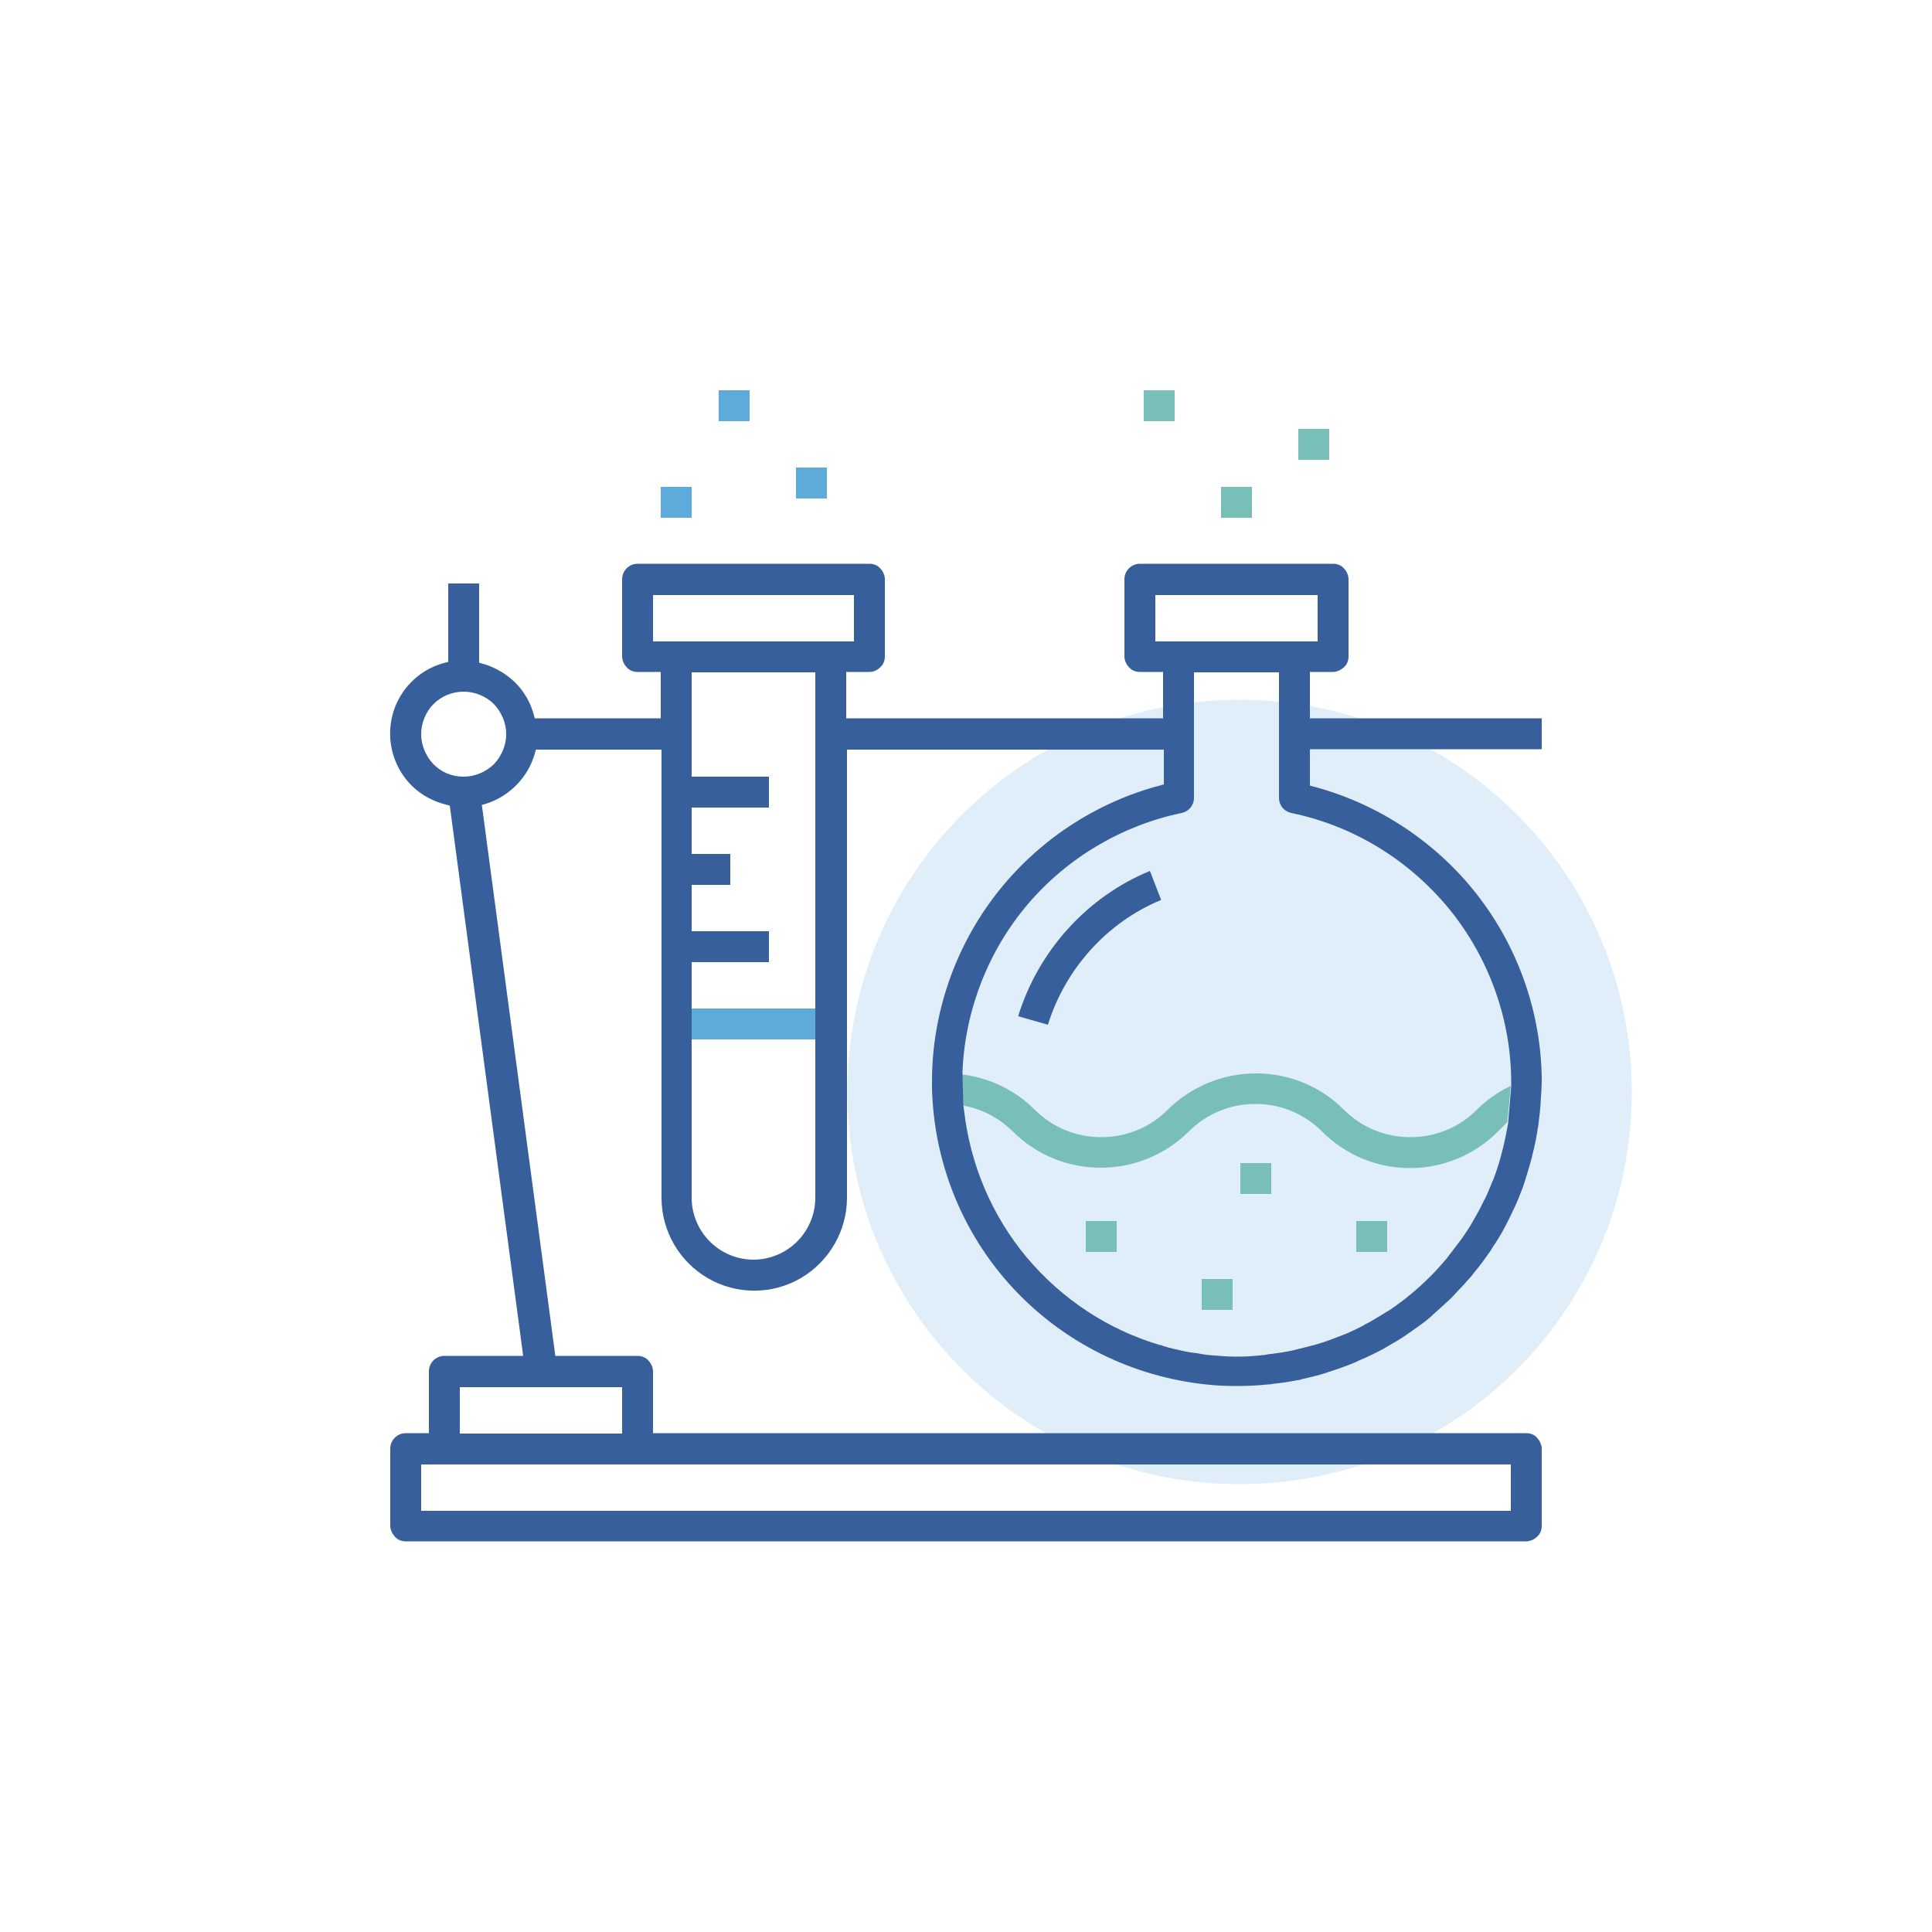 <?xml version="1.0" encoding="UTF-8"?> <svg xmlns="http://www.w3.org/2000/svg" xmlns:xlink="http://www.w3.org/1999/xlink" version="1.1" id="Calque_1" x="0px" y="0px" viewBox="0 0 500 500" style="enable-background:new 0 0 500 500;" xml:space="preserve"> <style type="text/css"> .st0{opacity:0.2;} .st1{fill:#5EAADB;} .st2{fill:#375F9B;} .st3{fill:#02FFFF;} .st4{fill:#F0BC5C;} .st5{fill:#78BFB8;} .st6{fill:#EB5C5C;} </style> <g class="st0"> <path class="st1" d="M422.3,282.6c0,56.1-45.4,101.5-101.5,101.5s-101.5-45.4-101.5-101.5s45.4-101.5,101.5-101.5 S422.3,226.5,422.3,282.6"></path> </g> <g> <g> <rect x="336" y="111" class="st5" width="8" height="8"></rect> <rect x="316" y="126" class="st5" width="8" height="8"></rect> <rect x="296" y="101" class="st5" width="8" height="8"></rect> <rect x="311" y="331" class="st5" width="8" height="8"></rect> <rect x="281" y="316" class="st5" width="8" height="8"></rect> <path class="st5" d="M391,281l-0.6,0.3c-3,1.5-5.8,3.5-8.2,5.9c-4.6,4.6-10.7,7.1-17.2,7.1c-6.5,0-12.6-2.5-17.2-7.1 c-6.1-6.1-14.2-9.4-22.8-9.4c-8.6,0-16.7,3.4-22.8,9.4c-4.6,4.6-10.7,7.1-17.2,7.1c-6.5,0-12.6-2.5-17.2-7.1 c-4.8-4.8-11.1-8-17.9-9l-0.9-0.1l0.2,8l1.4,0.3c4.4,1,8.3,3.3,11.5,6.4c6.1,6.1,14.2,9.4,22.8,9.4c8.6,0,16.7-3.4,22.8-9.4 c4.6-4.6,10.7-7.1,17.2-7.1c6.5,0,12.6,2.5,17.2,7.1c6.1,6.1,14.2,9.5,22.8,9.5c8.6,0,16.7-3.4,22.8-9.5l2.4-2.4L391,281z"></path> <rect x="321" y="301" class="st5" width="8" height="8"></rect> <rect x="351" y="316" class="st5" width="8" height="8"></rect> </g> <path class="st2" d="M339,194v9.3l0.7,0.2c16.8,4.4,32,14.4,42.7,28.2c10.7,13.8,16.6,30.9,16.6,48.3c0,0.8-0.1,1.6-0.1,2.4 c0,0.5-0.1,0.9-0.1,1.4l0,0.1c-0.1,2.6-0.4,5-0.7,7.5l-0.1,0.4c-0.3,2.3-0.8,4.7-1.4,7l-0.2,0.9c-0.6,2.2-1.2,4.2-1.8,6.1 c-0.1,0.3-0.2,0.6-0.3,0.9l-0.2,0.6c-0.8,2-1.4,3.7-2.1,5.1c-0.3,0.6-0.6,1.3-0.9,1.9l-0.2,0.4c-0.8,1.7-1.5,2.9-2.1,4.1 c-0.6,1-1.2,2-1.9,3.1l-0.3,0.4c-0.5,0.9-1.1,1.8-1.7,2.6c-0.9,1.3-1.8,2.5-2.7,3.6l-0.5,0.6c-0.4,0.5-0.8,1.1-1.3,1.6 c-1.2,1.4-2.5,2.8-3.6,3.9c-0.4,0.5-0.9,1-1.4,1.5c-1.3,1.2-2.7,2.5-4.3,3.9c-0.2,0.2-0.4,0.3-0.5,0.5c-0.2,0.2-0.5,0.4-0.7,0.6 c-1.4,1.2-3,2.3-5,3.7c-0.4,0.3-0.7,0.5-1,0.7c-1.6,1.1-3.3,2.1-5.4,3.3c-0.2,0.1-0.3,0.2-0.5,0.3c-0.2,0.1-0.4,0.2-0.6,0.3 c-1.7,0.9-3.5,1.8-5.7,2.7c-0.2,0.1-0.4,0.2-0.6,0.3c-0.2,0.1-0.4,0.2-0.7,0.3c-1.7,0.7-3.5,1.4-5.8,2.1c-0.2,0.1-0.4,0.2-0.6,0.2 c-0.3,0.1-0.6,0.2-0.8,0.3c-1.9,0.6-3.9,1.1-5.7,1.5c-0.3,0.1-0.6,0.1-0.8,0.2c-0.3,0.1-0.6,0.2-1,0.2c-2,0.4-4,0.7-5.9,0.9 c-0.3,0-0.6,0.1-0.8,0.1c-0.3,0.1-0.7,0.1-1,0.1c-2.7,0.3-5.5,0.4-8,0.4c-2.6,0-5.2-0.1-7.8-0.4c-19.1-2-36.9-10.8-50-24.9 c-13.1-14.1-20.5-32.5-21-51.7v-0.1c0-0.3,0-0.6,0-0.9c0-0.3,0-0.6,0-0.9c0-17.4,5.9-34.6,16.6-48.4c10.7-13.8,25.8-23.8,42.7-28.2 l0.7-0.2V194h-82v116c0,8.5-4.6,16.5-12,20.8c-7.4,4.3-16.6,4.3-24,0c-7.4-4.3-12-12.2-12-20.8V194h-32.5l-0.2,0.7 c-1.7,6.4-6.7,11.5-13,13.4l-0.8,0.2l18.9,141.7l0.1,0.9H165c1.1,0,2.1,0.4,2.8,1.2c0.7,0.7,1.2,1.8,1.2,2.8v16h226 c1.1,0,2.1,0.4,2.8,1.2s1.2,1.8,1.2,2.8v20c0,1.1-0.4,2.1-1.2,2.8c-0.7,0.7-1.8,1.2-2.8,1.2H105c-1.1,0-2.1-0.4-2.8-1.2 s-1.2-1.8-1.2-2.8v-20c0-2.2,1.8-4,4-4h6v-16c0-2.2,1.8-4,4-4h20.4l-18.9-141.7l-0.1-0.7l-0.7-0.2c-5.6-1.3-10.3-4.9-12.8-10.1 c-2.5-5.1-2.6-11.1-0.2-16.3s7-9,12.5-10.4l0.8-0.2V151h8v20.5l0.7,0.2c3.3,0.9,6.2,2.6,8.6,4.9c2.4,2.4,4.1,5.4,4.9,8.6l0.2,0.7 H171v-12h-6c-1.1,0-2.1-0.4-2.8-1.2c-0.7-0.7-1.2-1.8-1.2-2.8v-20c0-2.2,1.8-4,4-4h60c1.1,0,2.1,0.4,2.8,1.2 c0.7,0.7,1.2,1.8,1.2,2.8v20c0,1.1-0.4,2.1-1.2,2.8c-0.8,0.8-1.8,1.2-2.8,1.2h-6v12h82v-12h-6c-1.1,0-2.1-0.4-2.8-1.2 c-0.7-0.7-1.2-1.8-1.2-2.8v-20c0-2.2,1.8-4,4-4h50c1.1,0,2.1,0.4,2.8,1.2c0.7,0.7,1.2,1.8,1.2,2.8v20c0,1.1-0.4,2.1-1.2,2.8 s-1.8,1.2-2.8,1.2h-6l0,12h60v8H339z M109,379v12h282v-12H109z M119,359v12h42v-12H119z M131,190c0-2.9-1.2-5.7-3.2-7.8 c-2-2-4.9-3.2-7.8-3.2c-2.9,0-5.7,1.1-7.8,3.2c-2,2-3.2,4.9-3.2,7.8c0,2.9,1.2,5.7,3.2,7.8c2.1,2.1,4.8,3.2,7.8,3.2 c2.9,0,5.7-1.2,7.8-3.2C129.8,195.7,131,192.9,131,190z M211,174h-32v27h20v8h-20v12h10v8h-10v12h20v8h-20v12v8v41 c0,4.2,1.7,8.3,4.7,11.3c3,3,7.1,4.7,11.3,4.7s8.3-1.7,11.3-4.7c3-3,4.7-7.1,4.7-11.3v-41v-8V174z M221,166v-12h-52v12H221z M334.2,210.4c-1.9-0.4-3.2-2-3.2-3.9V174h-22v32.5c0,1.9-1.3,3.5-3.2,3.9c-15.4,3.2-29.6,11.6-39.8,23.6 c-10.2,12-16.2,27.3-16.9,43.1l0,0.9l0.2,8l0.2,1.4c1.6,14,7.2,27.2,16.2,38c9.1,10.8,21,18.7,34.5,22.7l0.2,0c0.1,0,0.2,0,0.3,0.1 l0.2,0.1c1.9,0.6,3.8,1,5.6,1.4c0.5,0.1,1.1,0.2,1.6,0.3c0.3,0,0.5,0.1,0.8,0.1l0.8,0.1c1.1,0.2,2.2,0.4,3.3,0.5 c2.4,0.2,4.7,0.4,6.9,0.4c2.2,0,4.4-0.1,6.9-0.4c0.4,0,0.9-0.1,1.3-0.2c0.2,0,0.5-0.1,0.7-0.1l0.2,0c1.5-0.2,3-0.4,4.5-0.7 c0.5-0.1,0.9-0.2,1.4-0.3l0.8-0.2c1.7-0.4,3.1-0.8,4.4-1.1c0.7-0.2,1.3-0.4,2-0.6c1.6-0.5,3-1.1,4.4-1.6c0.6-0.2,1.2-0.5,1.8-0.7 c1.4-0.6,2.9-1.3,4.6-2.2l0.3-0.2c0.3-0.2,0.6-0.3,1-0.5c1.7-1,3.4-2,5-3l0.2-0.1c0.1-0.1,0.2-0.1,0.3-0.2 c3.7-2.5,7.2-5.4,10.4-8.6c0.1-0.1,0.1-0.1,0.2-0.2l0.1-0.1c1.4-1.4,2.7-2.9,4-4.4c0.3-0.4,0.6-0.8,0.9-1.2l0.4-0.5 c0.9-1.2,1.7-2.3,2.5-3.3c0.6-0.9,1.2-1.7,1.7-2.5c0.6-0.9,1.1-1.8,1.6-2.7c0.6-1.1,1.3-2.2,1.8-3.3c0.3-0.6,0.6-1.2,0.9-1.8 l0.1-0.1c0.8-1.7,1.3-3,1.8-4.2c0.1-0.2,0.1-0.3,0.2-0.5c0.1-0.1,0.1-0.3,0.2-0.4l0,0c1.4-3.7,2.4-7.4,3.2-11.3l0.6-3.2l0.8-9.5v-1 l0,0c0-16.3-5.7-32.2-16-44.9C364.6,222.5,350.2,213.7,334.2,210.4z M341,166v-12h-42v12H341z M263.5,263l7.7,2.2 c4.5-14.5,15.3-26.5,29.3-32.3l-2.9-7.5C281.3,232.1,268.7,246.1,263.5,263z"></path> <path class="st1" d="M179,261h32v8h-32V261z M179,126h-8v8h8V126z M194,101h-8v8h8V101z M206,121v8h8v-8H206z"></path> </g> </svg> 